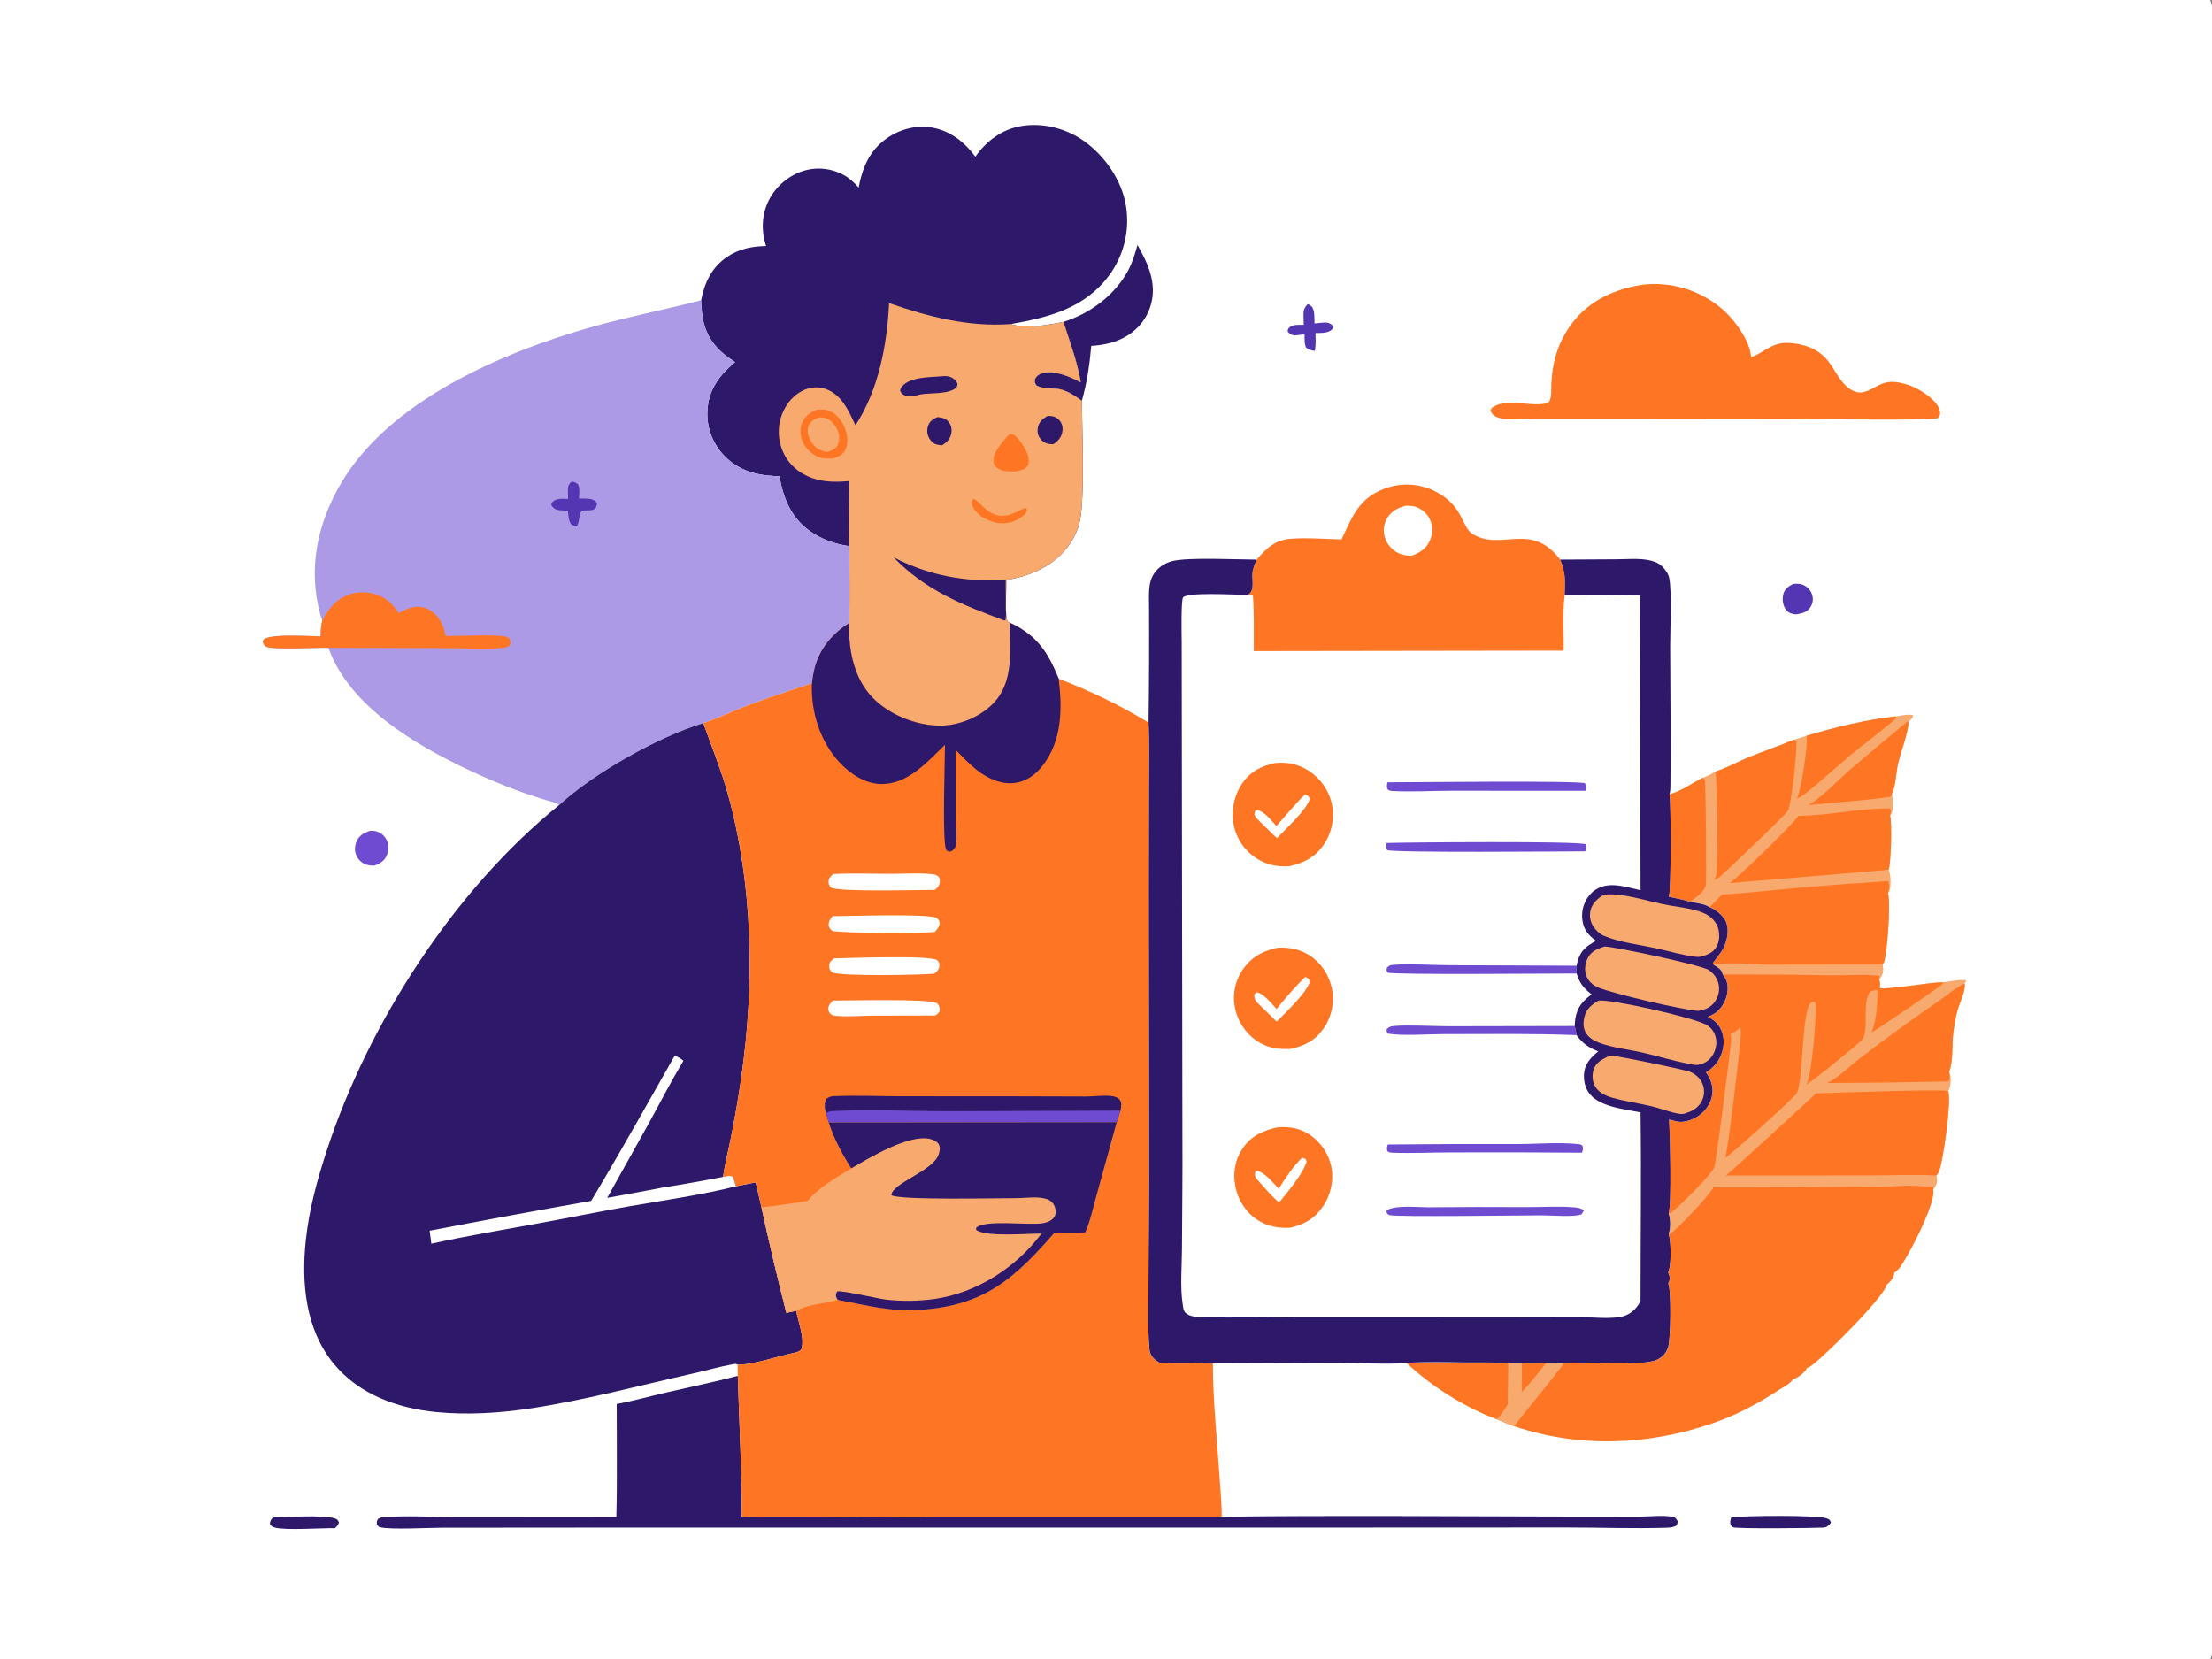 <?xml version="1.0" encoding="utf-8" ?>
<svg xmlns="http://www.w3.org/2000/svg" xmlns:xlink="http://www.w3.org/1999/xlink" width="1365" height="1024">
	<rect width="100%" height="100%" fill="#808080" stroke="none"/>
	<path fill="white" d="M0 0L1363.83 0C1366 3.791 1365 11.801 1365 16.225L1365.01 810.316L1365 969.913C1365 977.573 1366.16 1017.87 1364.59 1022.54C1364.42 1023.05 1364.09 1023.55 1363.83 1024L0 1024L0 0Z"/>
	<path fill="#2E186A" d="M168.621 936.181C176.993 936.193 199.608 934.783 206.435 936.93C208.097 937.453 208.463 937.933 209.146 939.473C208.695 941.164 207.923 941.848 206.652 943.009C198.104 942.855 176.479 944.489 169.631 942.636C167.997 942.194 167.395 941.782 166.51 940.372C166.854 938.187 167.157 937.874 168.621 936.181Z"/>
	<path fill="#5435B2" d="M1106.47 360.33C1109.14 360.118 1111.3 360.071 1113.7 361.417Q1114.13 361.658 1114.54 361.942Q1114.95 362.227 1115.32 362.551Q1115.7 362.875 1116.04 363.237Q1116.38 363.598 1116.68 363.992Q1116.98 364.386 1117.24 364.809Q1117.5 365.232 1117.72 365.68Q1117.93 366.127 1118.1 366.594Q1118.27 367.061 1118.39 367.543Q1118.5 367.99 1118.57 368.445Q1118.64 368.901 1118.66 369.361Q1118.68 369.822 1118.65 370.282Q1118.62 370.741 1118.55 371.196Q1118.47 371.651 1118.35 372.095Q1118.23 372.54 1118.06 372.969Q1117.9 373.399 1117.69 373.81Q1117.48 374.22 1117.23 374.607C1115.45 377.325 1112.96 378.287 1109.88 378.823C1108.9 379.19 1107.57 379.112 1106.55 378.887C1104.26 378.384 1102.8 377.436 1101.58 375.431C1100.05 372.914 1099.72 369.352 1100.49 366.531C1101.39 363.204 1103.67 361.89 1106.47 360.33Z"/>
	<path fill="#5435B2" d="M807.01 187.637C807.796 187.969 808.472 188.308 809.132 188.867C811.512 190.884 811.075 196.825 811.178 199.628C813.218 199.39 815.268 199.148 817.319 199.029C819.609 198.896 820.896 199.543 822.561 201.022L822.644 202.511C822.424 202.756 822.211 203.008 821.983 203.246C819.522 205.819 815.072 205.375 811.773 205.536C811.84 209.148 812.168 212.995 811.282 216.521C808.766 216.117 807.961 216.083 806 214.521C804.779 212.027 805.06 209.095 805.023 206.366C803.958 206.477 802.89 206.565 801.825 206.682C800.763 206.798 799.627 207.022 798.556 206.917C796.83 206.749 795.722 205.897 794.648 204.628C794.688 203.34 794.642 203.096 795.623 202.137C797.752 200.057 801.74 200.5 804.515 200.447Q804.423 198.143 804.379 195.838C804.314 192.086 804.311 190.428 807.01 187.637Z"/>
	<path fill="#6E4BD0" d="M228.409 512.648C230.207 512.594 231.881 512.751 233.555 513.478Q234.017 513.684 234.456 513.934Q234.895 514.184 235.307 514.476Q235.72 514.769 236.101 515.1Q236.483 515.432 236.83 515.799Q237.177 516.167 237.486 516.567Q237.795 516.967 238.063 517.395Q238.332 517.824 238.556 518.276Q238.781 518.729 238.96 519.202C240.058 522.128 239.764 525.602 238.407 528.395C236.798 531.706 234.172 532.952 230.942 534.19C228.993 534.129 227.116 534.021 225.293 533.261C222.792 532.218 220.753 530.079 219.751 527.57C218.64 524.788 218.886 521.78 220.111 519.079C221.838 515.269 224.728 513.968 228.409 512.648Z"/>
	<path fill="#2E186A" d="M1068.33 936.328C1075.99 935.294 1122.57 934.756 1127.59 937.085C1129.12 937.798 1129.29 938.006 1129.84 939.564C1129 940.947 1128.21 941.509 1126.88 942.335C1126.27 942.474 1125.7 942.611 1125.07 942.643C1119 942.959 1072.06 943.497 1069.46 942.45C1068.86 942.205 1068.47 941.598 1067.97 941.172C1067.51 939.216 1067.71 938.223 1068.33 936.328Z"/>
	<path fill="#FE7624" d="M867.94 841.034C880.275 840.215 892.855 840.645 905.214 840.776C913.708 840.865 922.426 840.571 930.878 841.169C930.749 849.744 930.963 858.474 930.413 867.024C928.352 870.086 926.385 873.237 923.781 875.875C904.114 868.648 883.203 855.463 867.94 841.034Z"/>
	<path fill="#2E186A" d="M701.929 151.172C708.345 162.546 713.989 174.599 710.24 187.902C707.761 196.697 701.918 203.815 693.911 208.152C687.428 211.664 680.685 212.947 673.403 213.439C672.402 225.076 670.747 236.072 667.607 247.338C663.576 244.415 659.669 241.719 654.807 240.384C650.038 239.074 643.318 240.456 639.367 237.651C638.426 235.927 638.46 235.759 638.64 233.913C639.734 232.019 640.917 230.994 643.055 230.358C650.59 228.119 660.379 232.497 666.891 235.911C664.83 223.275 660.114 210.79 656.217 198.618C672.556 193.593 687.932 182.197 696.106 166.999C698.845 161.906 700.376 156.709 701.929 151.172Z"/>
	<path fill="#2E186A" d="M380.559 866.419C390.802 864.488 400.916 861.66 411.073 859.317C425.814 855.917 440.642 852.861 455.279 849.028C456.189 877.953 457.699 907.116 457.764 936.037C489.979 936.708 522.345 935.925 554.576 935.933L753.923 935.95C822.877 935.072 891.969 935.709 960.932 935.822L1011.65 935.875C1017.82 935.877 1026.46 934.836 1032.42 936.054C1033.98 936.373 1034.43 937.368 1035.22 938.619C1035.18 940.209 1035.17 940.3 1034.22 941.566C1032.29 942.53 1030.37 942.67 1028.25 942.735C1007.73 943.362 986.983 942.567 966.438 942.581L827.125 942.642L373.483 942.654L272.681 942.735C263.955 942.75 241.261 944.022 234.754 942.46C233.362 942.125 233.272 941.733 232.531 940.599C232.498 938.957 232.459 938.683 233.289 937.288C234.186 936.793 234.922 936.43 235.957 936.327C248.65 935.066 268.811 936.149 282.33 936.154L380.335 936.069C380.934 912.894 380.544 889.605 380.559 866.419Z"/>
	<path fill="#FE7624" d="M1014.79 175.552Q1015.73 175.453 1016.68 175.399Q1018.29 175.289 1019.91 175.26Q1021.52 175.232 1023.14 175.285Q1024.75 175.338 1026.36 175.472Q1027.97 175.607 1029.57 175.822Q1031.18 176.038 1032.76 176.334Q1034.35 176.63 1035.92 177.006Q1037.5 177.382 1039.05 177.837Q1040.6 178.292 1042.12 178.825Q1043.65 179.357 1045.14 179.966Q1046.64 180.575 1048.11 181.259Q1049.57 181.943 1051 182.699Q1052.43 183.456 1053.81 184.284Q1055.2 185.112 1056.54 186.009Q1057.89 186.906 1059.19 187.87Q1060.48 188.833 1061.73 189.861Q1062.98 190.889 1064.17 191.979C1070.93 198.101 1080.15 210.91 1080.55 220.407C1086.51 218.472 1091.16 213.746 1097.41 212.204C1101.59 211.173 1106.14 211.598 1110.31 212.443C1132.3 216.898 1130.54 233.731 1142.69 240.717C1150.71 245.332 1156.36 237.724 1163.82 236.043C1170.55 234.529 1179.54 237.613 1185.24 241.095C1189.51 243.707 1196.24 248.504 1197.09 253.804C1197.39 255.679 1197.13 256.421 1196.12 257.95C1192.11 259.626 1126.81 258.625 1117.56 258.641L990.224 258.499L948.208 258.52C942.173 258.53 935.912 259.008 929.915 258.674C927.735 258.552 925.433 258.172 923.431 257.28C921.41 256.379 920.576 255.424 919.746 253.456L920.414 251.847C928.219 245.494 943.15 250.689 952.625 249.176C954.179 248.928 955.562 248.743 956.288 247.183C957.538 244.499 957.183 239.978 957.303 237.043C957.868 223.137 961.643 210.647 970.127 199.412C980.931 185.102 997.407 177.883 1014.79 175.552Z"/>
	<path fill="#F8A96D" d="M1170.19 442.062C1173.24 441.632 1177.54 440.489 1180.47 441.364C1180.58 442.856 1180 443.105 1179.02 444.23C1178.39 444.966 1178.64 444.701 1177.85 445.36C1177.16 453.73 1173.04 463.277 1171.18 471.627C1170.03 476.76 1169.78 485.483 1167.46 489.896C1168.11 492.493 1168.52 500.05 1167.09 502.346C1166.83 502.768 1166.65 502.926 1166.3 503.324C1167.66 507.174 1166.88 533.392 1165.44 536.633C1166.84 539.782 1167 546.252 1166.02 549.612C1165.82 550.305 1165.45 550.758 1165.01 551.307C1166.88 556.217 1164.58 588.307 1162.65 593.612C1162.41 594.293 1161.99 594.713 1161.5 595.226C1162.3 597.827 1162.12 600.173 1160.78 602.574C1160.45 603.151 1160.08 603.591 1159.59 604.032L1159.85 602.201C1150.27 601.048 1139.74 601.943 1130.06 601.849Q1096.52 601.263 1062.98 601.316C1062.94 601.084 1062.92 600.85 1062.87 600.62C1062.36 598.186 1059.34 596.474 1057.38 595.337L1056.96 594.34C1059.25 591.058 1062.01 588.179 1063.74 584.529C1065.89 579.982 1067.1 573.775 1065.13 568.977C1063.52 565.074 1058.79 561.268 1054.91 559.812C1051.91 557.666 1046.58 557.226 1042.95 556.498C1038.84 555.064 1034.06 554.394 1029.79 553.408C1031.26 551.012 1031.23 495.785 1030.21 490.129C1036.85 488.603 1044.55 483.051 1050.81 479.946C1053.38 478.854 1056.02 477.861 1058.29 476.197C1065.27 474.065 1072.36 470.064 1079.16 467.263C1088.28 463.507 1097.71 460.453 1106.75 456.527C1109.46 455.781 1112.15 454.875 1114.84 454.046C1132.8 448.725 1151.54 444.045 1170.19 442.062Z"/>
	<path fill="#FE7624" d="M1114.84 454.046C1132.8 448.725 1151.54 444.045 1170.19 442.062C1169.85 443.11 1169.91 443.353 1169.05 444.106C1160.21 451.832 1150.62 458.771 1141.57 466.275C1135.17 471.587 1115.57 489.399 1110.69 491.959Q1109.83 492.415 1108.92 492.763C1111.42 487.268 1115.85 460.063 1114.84 454.046Z"/>
	<path fill="#FE7624" d="M1115.94 496.806C1124.06 492.271 1134.24 481.38 1141.62 474.959Q1159.2 459.958 1177.04 445.272L1177.85 445.36C1177.16 453.73 1173.04 463.277 1171.18 471.627C1170.03 476.76 1169.78 485.483 1167.46 489.896L1167.42 490.679C1167.09 490.992 1166.86 491.453 1166.43 491.617C1163.45 492.764 1122.52 496.182 1115.94 496.806Z"/>
	<path fill="#FE7624" d="M1030.21 490.129C1036.85 488.603 1044.55 483.051 1050.81 479.946C1051.1 480.35 1051.95 481.239 1052.07 481.668C1052.53 483.331 1053.26 543.548 1052.59 546.593C1052.44 547.276 1052.29 547.437 1051.97 547.961C1050.25 551.297 1045.99 554.306 1042.95 556.498C1038.84 555.064 1034.06 554.394 1029.79 553.408C1031.26 551.012 1031.23 495.785 1030.21 490.129Z"/>
	<path fill="#FE7624" d="M1106.75 456.527L1108.49 457.549C1109.16 462.421 1105.5 497.115 1103.16 500.441C1102.52 502.035 1066.3 536.74 1061.98 540.514C1060.71 541.632 1059.32 542.402 1057.8 543.131C1058.68 541.539 1059.16 540.057 1059.31 538.256C1059.93 531.129 1059.92 481.225 1058.57 476.993C1058.48 476.725 1058.38 476.462 1058.29 476.197C1065.27 474.065 1072.36 470.064 1079.16 467.263C1088.28 463.507 1097.71 460.453 1106.75 456.527Z"/>
	<path fill="#FE7624" d="M1109.77 503.419C1128.54 503.377 1147.83 498.555 1166.42 498.954C1167.16 500.743 1166.72 501.468 1166.3 503.324C1167.66 507.174 1166.88 533.392 1165.44 536.633C1165.03 536.971 1076.62 544.043 1067.31 544.98C1071.1 542.938 1108.48 506.621 1109.77 503.419Z"/>
	<path fill="#FE7624" d="M1164.97 543.763C1165.05 543.868 1165.15 543.964 1165.21 544.08C1166.32 546.006 1165.46 549.298 1165.01 551.307C1166.88 556.217 1164.58 588.307 1162.65 593.612C1162.41 594.293 1161.99 594.713 1161.5 595.226C1162.3 597.827 1162.12 600.173 1160.78 602.574C1160.45 603.151 1160.08 603.591 1159.59 604.032L1159.85 602.201C1150.27 601.048 1139.74 601.943 1130.06 601.849Q1096.52 601.263 1062.98 601.316C1062.94 601.084 1062.92 600.85 1062.87 600.62C1062.36 598.186 1059.34 596.474 1057.38 595.337L1056.96 594.34C1059.25 591.058 1062.01 588.179 1063.74 584.529C1065.89 579.982 1067.1 573.775 1065.13 568.977C1063.52 565.074 1058.79 561.268 1054.91 559.812C1057.59 557.422 1059.99 554.559 1062.57 552.03C1078.94 551.075 1095.19 549.137 1111.52 547.677Q1138.22 545.425 1164.97 543.763Z"/>
	<path fill="#F8A96D" d="M1057.38 595.337C1068.57 593.469 1081.61 595.223 1093.06 595.315L1161.5 595.226C1162.3 597.827 1162.12 600.173 1160.78 602.574C1160.45 603.151 1160.08 603.591 1159.59 604.032L1159.85 602.201C1150.27 601.048 1139.74 601.943 1130.06 601.849Q1096.52 601.263 1062.98 601.316C1062.94 601.084 1062.92 600.85 1062.87 600.62C1062.36 598.186 1059.34 596.474 1057.38 595.337Z"/>
	<path fill="#F8A96D" d="M1062.98 601.316Q1096.52 601.263 1130.06 601.849C1139.74 601.943 1150.27 601.048 1159.85 602.201L1159.59 604.032C1159.67 604.341 1159.76 604.65 1159.83 604.961C1160.2 606.53 1160.08 608.128 1160.01 609.725C1164.61 610.906 1190.86 606.191 1198.88 606.112C1203.36 605.792 1208.54 604.328 1212.91 604.807L1213.29 605.43L1212.31 606.903C1213.25 610.538 1209.36 618.752 1208.25 622.449C1206.67 627.738 1205.72 633.673 1205.17 639.151C1204.53 645.464 1205.27 655.703 1202.75 661.282C1204.09 664.333 1204.06 668.498 1203 671.654C1202.8 672.265 1202.5 672.758 1202.16 673.303C1204.4 678.535 1199.12 717.062 1196.31 723.435C1195.97 724.208 1195.45 724.783 1194.89 725.403C1195.65 727.777 1195.51 729.72 1194.39 731.982C1194 732.773 1193.6 733.363 1192.92 733.935L1193.2 732.285C1180.55 730.939 1163.86 732.163 1150.82 732.201L1057.22 732.554C1055.48 736.577 1033.79 759.964 1030.11 761.316C1029.98 761.364 1029.84 761.397 1029.71 761.437C1031.02 757.992 1030.87 752.26 1029.69 748.806C1031.63 743.167 1030.53 699.354 1029.94 690.85C1030.65 691.017 1031.38 691.169 1032.09 691.355C1033.27 691.663 1034.44 692.039 1035.65 692.196C1039.94 692.749 1045.14 690.718 1048.55 688.249C1052.82 685.161 1055.94 680.507 1056.64 675.22C1057.28 670.358 1055.63 665.618 1052.73 661.788C1056.34 659.424 1059.32 656.659 1061.27 652.754C1063.7 647.872 1064.46 641.972 1062.59 636.771C1060.94 632.202 1058.02 629.558 1053.82 627.461C1055.74 626.72 1057.83 625.698 1059.44 624.377C1063.2 621.276 1065.82 615.871 1066.09 611.037C1066.29 607.395 1065.54 604.011 1062.98 601.316Z"/>
	<path fill="#FE7624" d="M1127.46 668.32C1133.96 665.352 1140.74 658.507 1146.46 654.077C1163.06 641.206 1179.86 629.001 1197.18 617.116C1201.92 613.862 1207.13 609.294 1212.31 606.903C1213.25 610.538 1209.36 618.752 1208.25 622.449C1206.67 627.738 1205.72 633.673 1205.17 639.151C1204.53 645.464 1205.27 655.703 1202.75 661.282C1203.24 663.243 1203.4 665.468 1202.5 667.324Q1164.98 668.173 1127.46 668.32Z"/>
	<path fill="#FE7624" d="M1120.63 674.704C1130.65 674.452 1197.92 671.904 1202.16 673.303C1204.4 678.535 1199.12 717.062 1196.31 723.435C1195.97 724.208 1195.45 724.783 1194.89 725.403C1180.8 724.645 1166.32 725.332 1152.19 725.355L1065.01 725.381C1066.58 724.52 1120.42 675.074 1120.63 674.704Z"/>
	<path fill="#FE7624" d="M1062.98 601.316Q1096.52 601.263 1130.06 601.849C1139.74 601.943 1150.27 601.048 1159.85 602.201L1159.59 604.032C1159.67 604.341 1159.76 604.65 1159.83 604.961C1160.2 606.53 1160.08 608.128 1160.01 609.725C1164.61 610.906 1190.86 606.191 1198.88 606.112C1198.72 606.583 1198.65 607.106 1198.38 607.527C1197.83 608.383 1158.92 634.95 1156.63 636.055Q1155.77 636.471 1154.88 636.812C1157.96 630.922 1158.79 617.604 1158.49 610.893C1157.01 611.156 1154.77 611.159 1153.83 612.406C1148.9 618.958 1153.49 634.271 1149.36 641.335C1148.57 642.793 1117.69 667.978 1114.95 669.06C1118.16 661.86 1121.03 627.56 1120.39 618.652L1119.31 618.733L1120.09 618.019C1118.74 618.091 1118.26 617.964 1117.26 618.995C1111.64 624.747 1112.84 668.779 1108.57 674.863C1107.24 677.281 1067.56 713.121 1064.54 714.481C1066.29 710.618 1073.76 647.347 1074.24 638.461C1074.32 636.895 1074.15 635.506 1073.66 634.021C1072.31 635.845 1069.89 637.226 1067.86 638.211C1068.3 639.82 1068.38 641.196 1068.22 642.847C1067.69 648.447 1058.96 718.663 1057.67 720.711C1057.54 720.921 1057.4 721.121 1057.26 721.326C1056.16 724.514 1034.24 746.791 1030.86 748.391C1030.38 748.619 1030.24 748.638 1029.69 748.806C1031.63 743.167 1030.53 699.354 1029.94 690.85C1030.65 691.017 1031.38 691.169 1032.09 691.355C1033.27 691.663 1034.44 692.039 1035.65 692.196C1039.94 692.749 1045.14 690.718 1048.55 688.249C1052.82 685.161 1055.94 680.507 1056.64 675.22C1057.28 670.358 1055.63 665.618 1052.73 661.788C1056.34 659.424 1059.32 656.659 1061.27 652.754C1063.7 647.872 1064.46 641.972 1062.59 636.771C1060.94 632.202 1058.02 629.558 1053.82 627.461C1055.74 626.72 1057.83 625.698 1059.44 624.377C1063.2 621.276 1065.82 615.871 1066.09 611.037C1066.29 607.395 1065.54 604.011 1062.98 601.316Z"/>
	<path fill="#FE7624" d="M1057.22 732.554L1150.82 732.201C1163.86 732.163 1180.55 730.939 1193.2 732.285L1192.92 733.935C1194.77 741.025 1181.83 766.4 1177.83 773.217C1175.73 776.806 1172.61 783.382 1168.99 785.283C1168.82 787.848 1167.13 790.338 1165.22 791.997C1164.84 792.33 1164.81 792.333 1164.36 792.638C1163 800.169 1124.59 838.327 1117.03 843.294C1116.36 843.732 1115.76 843.912 1115 844.148C1114.19 846.785 1110.04 849.578 1107.62 850.774C1106.92 851.123 1106.87 851.121 1106.23 851.332C1105.1 853.641 1100.46 855.979 1098.27 857.405C1084.85 866.134 1072.13 872.991 1057 878.231C1017.16 892.031 974.415 893.576 934.365 880.108Q929.017 878.133 923.781 875.875C926.385 873.237 928.352 870.086 930.413 867.024C930.963 858.474 930.749 849.744 930.878 841.169C933.622 841.186 936.402 841.29 939.143 841.206C944.182 840.838 949.246 840.881 954.296 840.842L963.197 840.877C975.214 840.411 1013.81 843.279 1022.39 839.128C1025.96 837.399 1028.05 835.182 1029.34 831.435C1030.96 826.77 1031.41 796.143 1029.42 791.935C1029.67 791.436 1029.77 791.278 1029.95 790.801C1030.77 788.687 1030.22 787.231 1029.39 785.222C1031.5 780.907 1031.18 766.113 1029.71 761.437C1029.84 761.397 1029.98 761.364 1030.11 761.316C1033.79 759.964 1055.48 736.577 1057.22 732.554Z"/>
	<path fill="#F8A96D" d="M939.143 841.206C944.182 840.838 949.246 840.881 954.296 840.842L963.197 840.877L964.569 841.372L964.286 842.641C961.807 845.372 959.623 848.288 957.415 851.239C949.847 860.93 941.759 870.307 934.365 880.108Q929.017 878.133 923.781 875.875C926.385 873.237 928.352 870.086 930.413 867.024C930.963 858.474 930.749 849.744 930.878 841.169C933.622 841.186 936.402 841.29 939.143 841.206Z"/>
	<path fill="#FE7624" d="M939.143 841.206C944.182 840.838 949.246 840.881 954.296 840.842C949.373 847.002 944.484 853.372 939.048 859.086L939.143 841.206Z"/>
	<path fill="#2E186A" d="M601.898 96.689C608.713 86.942 618.289 79.8 630.187 77.786C643.524 75.528 657.98 79.23 668.943 87.045C681.916 96.293 692.42 111.465 694.873 127.361Q695.091 128.749 695.24 130.146Q695.389 131.543 695.468 132.946Q695.548 134.348 695.558 135.753Q695.568 137.158 695.509 138.562Q695.449 139.965 695.321 141.364Q695.192 142.763 694.994 144.154Q694.797 145.545 694.53 146.925Q694.264 148.304 693.93 149.669Q693.595 151.033 693.194 152.38Q692.793 153.726 692.326 155.051Q691.858 156.376 691.326 157.676Q690.794 158.976 690.198 160.248Q689.602 161.521 688.943 162.762Q688.285 164.003 687.566 165.21Q686.848 166.417 686.07 167.587Q685.292 168.757 684.458 169.887C669.537 190.18 647.164 195.882 623.755 199.98C632.938 203.066 646.837 200.574 656.217 198.618C660.114 210.79 664.83 223.275 666.891 235.911C660.379 232.497 650.59 228.119 643.055 230.358C640.917 230.994 639.734 232.019 638.64 233.913C638.46 235.759 638.426 235.927 639.367 237.651C643.318 240.456 650.038 239.074 654.807 240.384C659.669 241.719 663.576 244.415 667.607 247.338C667.69 263.75 669.673 309.336 666.031 323.047C664.097 330.33 660.029 336.897 654.719 342.205C645.835 351.085 633.241 355.998 620.97 357.868C620.899 361.548 621.008 365.34 620.684 369.001C620.697 372.051 620.49 375.318 620.835 378.341C621.038 380.434 620.872 382.176 622.179 383.885L623.048 384.183C623.329 401.104 625.809 420.823 612.974 434.064C604.895 442.397 592.159 447.7 580.58 447.809C565.845 447.948 549.184 441.324 538.771 430.861C527.145 419.177 523.668 401.764 523.916 385.814Q523.926 385.158 523.953 384.502C524.444 368.696 524.102 352.826 524.024 337.012C515.616 335.872 506.961 332.788 500.002 327.887C488.266 319.623 483.363 307.594 480.999 293.92Q479.056 293.824 477.114 293.709C464.775 292.972 453.947 289.367 445.598 279.766Q444.989 279.068 444.415 278.34Q443.841 277.613 443.305 276.857Q442.768 276.102 442.27 275.32Q441.772 274.539 441.314 273.734Q440.856 272.928 440.439 272.101Q440.021 271.273 439.646 270.426Q439.271 269.579 438.938 268.714Q438.606 267.849 438.317 266.969Q438.028 266.088 437.784 265.194Q437.54 264.3 437.34 263.395Q437.141 262.49 436.988 261.577Q436.834 260.663 436.726 259.742Q436.619 258.822 436.557 257.897Q436.496 256.973 436.481 256.046Q436.466 255.12 436.497 254.194Q436.528 253.267 436.606 252.344C437.611 239.759 444.275 231.307 453.616 223.43C450.321 221.291 447.149 219.074 444.315 216.336C435.115 207.45 432.965 197.645 432.652 185.265C434.829 174.208 439.231 164.878 448.855 158.42C456.187 153.5 464.033 152.005 472.705 151.829C469.643 142.026 469.917 132.187 474.755 122.954C479.063 114.733 487.022 108.095 495.914 105.4Q496.684 105.167 497.465 104.973Q498.245 104.779 499.035 104.624Q499.824 104.469 500.621 104.354Q501.417 104.239 502.218 104.165Q503.019 104.09 503.822 104.055Q504.626 104.02 505.431 104.026Q506.235 104.032 507.038 104.078Q507.841 104.124 508.641 104.21Q509.441 104.296 510.236 104.422Q511.03 104.548 511.817 104.714Q512.604 104.88 513.382 105.085Q514.16 105.29 514.927 105.534Q515.694 105.778 516.447 106.06Q517.201 106.342 517.939 106.661Q518.677 106.98 519.399 107.336Q520.12 107.692 520.823 108.084C524.345 110.037 527.225 112.722 529.839 115.761C532.109 103.522 536.698 92.706 547.192 85.377C555.436 79.62 565.728 76.929 575.686 78.824C586.681 80.917 595.393 87.859 601.898 96.689Z"/>
	<path fill="#F8A96D" d="M548.642 187.052C573.111 195.524 597.67 201.862 623.755 199.98C632.938 203.066 646.837 200.574 656.217 198.618C660.114 210.79 664.83 223.275 666.891 235.911C660.379 232.497 650.59 228.119 643.055 230.358C640.917 230.994 639.734 232.019 638.64 233.913C638.46 235.759 638.426 235.927 639.367 237.651C643.318 240.456 650.038 239.074 654.807 240.384C659.669 241.719 663.576 244.415 667.607 247.338C667.69 263.75 669.673 309.336 666.031 323.047C664.097 330.33 660.029 336.897 654.719 342.205C645.835 351.085 633.241 355.998 620.97 357.868C620.899 361.548 621.008 365.34 620.684 369.001C620.697 372.051 620.49 375.318 620.835 378.341C621.038 380.434 620.872 382.176 622.179 383.885L623.048 384.183C623.329 401.104 625.809 420.823 612.974 434.064C604.895 442.397 592.159 447.7 580.58 447.809C565.845 447.948 549.184 441.324 538.771 430.861C527.145 419.177 523.668 401.764 523.916 385.814Q523.926 385.158 523.953 384.502C524.444 368.696 524.102 352.826 524.024 337.012C523.646 323.668 524.034 310.217 524.077 296.863C517.383 297.429 510.805 297.619 504.237 295.939C496.084 293.853 488.859 289.018 484.612 281.652Q484.236 280.994 483.892 280.318Q483.549 279.642 483.239 278.949Q482.93 278.257 482.655 277.551Q482.381 276.844 482.141 276.124Q481.902 275.405 481.699 274.674Q481.495 273.944 481.328 273.204Q481.162 272.464 481.032 271.717Q480.902 270.97 480.809 270.218Q480.716 269.465 480.661 268.709Q480.605 267.953 480.588 267.195Q480.57 266.437 480.59 265.679Q480.609 264.921 480.667 264.164Q480.724 263.408 480.819 262.656Q480.914 261.904 481.046 261.157Q481.178 260.41 481.347 259.671Q481.516 258.932 481.721 258.202C483.744 251.157 488.235 244.783 494.796 241.315C499.322 238.923 504.519 238.287 509.413 239.984C519.466 243.469 523.71 253.565 527.884 262.46C542.225 240.511 547.389 212.772 548.642 187.052Z"/>
	<path fill="#FE7624" d="M600.396 307.673C603.028 308.643 604.68 310.795 606.677 312.682C613.756 319.37 619.542 319.733 628.079 315.597C629.785 314.77 631.507 313.568 633.44 313.518C633.907 315.219 633.507 315.481 632.774 317.031C631.301 318.431 629.702 319.588 627.933 320.584C623.484 323.09 618.056 323.528 613.177 322.147C607.886 320.651 602.878 317.738 600.323 312.675C599.262 310.57 599.736 309.769 600.396 307.673Z"/>
	<path fill="#2E186A" d="M578.513 257.372Q579.003 257.426 579.491 257.494C582.196 257.879 584.214 258.571 585.806 260.919C587.237 263.029 587.535 265.601 586.899 268.04C586.048 271.302 584.096 273.048 581.333 274.775C580.174 274.726 578.979 274.591 577.862 274.26C575.828 273.658 574.13 271.894 573.184 270.039C571.973 267.663 571.866 264.974 572.829 262.493C573.948 259.609 575.781 258.553 578.513 257.372Z"/>
	<path fill="#2E186A" d="M646.553 256.583C649.544 256.756 651.799 257.028 653.84 259.458C655.441 261.363 655.996 263.811 655.586 266.248C654.96 269.967 652.98 272.061 649.976 274.119C649.058 274.099 648.117 274.05 647.207 273.91C644.908 273.558 642.945 272.162 641.642 270.257C640.225 268.187 639.978 265.672 640.602 263.274C641.501 259.82 643.707 258.327 646.553 256.583Z"/>
	<path fill="#2E186A" d="M580.225 232.28C582.002 232.081 584.286 231.931 586.001 232.458C587.607 232.952 589.707 234.352 590.455 235.89C591.114 237.244 590.782 237.632 590.328 238.969C585.682 243.582 574.232 242.165 567.683 243.454C564.554 244.343 561.17 245.366 558.032 243.871C556.607 243.193 556.082 242.516 555.479 241.112C555.595 240.037 555.88 239.372 556.556 238.544C561.372 232.653 573.268 232.803 580.225 232.28Z"/>
	<path fill="#FE7624" d="M622.989 267.783C623.772 267.815 624.755 267.875 625.451 268.267C628.887 270.2 633.477 277.696 634.438 281.469C634.919 283.357 635.161 285.934 634.013 287.643C632.508 289.883 629.206 290.343 626.769 290.937C622.987 290.866 617.889 291.128 614.916 288.437C613.753 287.384 613.071 286.065 613.017 284.487C612.821 278.734 619.302 271.727 622.989 267.783Z"/>
	<path fill="#FE7624" d="M503.806 252.863C506.508 252.627 509.116 252.473 511.707 253.489C515.875 255.122 519.157 259.216 520.946 263.2C522.874 267.495 523.756 272.678 521.828 277.126C520.212 280.856 517.477 281.681 513.95 282.997C511.639 282.956 509.111 283.056 506.852 282.557C502.478 281.591 498.192 277.912 496.056 274.063C494.003 270.362 493.271 265.693 494.692 261.647C496.338 256.958 499.531 254.805 503.806 252.863Z"/>
	<path fill="#F8A96D" d="M506.385 257.456C507.701 257.673 509.111 257.836 510.356 258.327C513.169 259.437 515.673 262.848 516.836 265.527C518.041 268.303 518.295 271.632 516.981 274.42C515.577 277.404 513.144 278.072 510.25 278.982C508.703 278.598 507.152 278.173 505.71 277.479C502.612 275.987 500.138 272.523 499.028 269.34C498.195 266.953 498.134 264.325 499.353 262.057C500.869 259.238 503.441 258.199 506.385 257.456Z"/>
	<path fill="#2E186A" d="M551.406 343.921Q553.388 344.952 555.406 345.911Q557.424 346.871 559.475 347.758Q561.526 348.645 563.607 349.458Q565.688 350.271 567.797 351.01Q569.905 351.748 572.039 352.411Q574.173 353.074 576.329 353.661Q578.485 354.247 580.66 354.756Q582.836 355.265 585.028 355.697Q587.22 356.128 589.426 356.481Q591.633 356.834 593.85 357.108Q596.068 357.382 598.293 357.576Q600.519 357.771 602.75 357.886Q604.982 358.001 607.216 358.037Q609.45 358.073 611.683 358.029Q613.917 357.984 616.148 357.861Q618.379 357.737 620.604 357.534C620.574 361.354 620.651 365.181 620.684 369.001C620.697 372.051 620.49 375.318 620.835 378.341C620.812 379.821 620.67 381.232 620.473 382.699L619.715 382.873C593.763 373.189 571.323 364.458 551.406 343.921Z"/>
	<path fill="#AC9AE6" d="M198.884 382.816Q198.143 380.975 197.617 379.062C189.992 350.976 195.751 323.37 210.237 298.566C240.281 247.122 310.067 217.43 364.723 201.904C387.168 195.529 410.097 191.162 432.652 185.265C432.965 197.645 435.115 207.45 444.315 216.336C447.149 219.074 450.321 221.291 453.616 223.43C444.275 231.307 437.611 239.759 436.606 252.344Q436.528 253.267 436.497 254.194Q436.466 255.12 436.481 256.046Q436.496 256.973 436.557 257.897Q436.619 258.822 436.726 259.742Q436.834 260.663 436.988 261.577Q437.141 262.49 437.34 263.395Q437.54 264.3 437.784 265.194Q438.028 266.088 438.317 266.969Q438.606 267.849 438.938 268.714Q439.271 269.579 439.646 270.426Q440.021 271.273 440.439 272.101Q440.856 272.928 441.314 273.733Q441.772 274.539 442.27 275.32Q442.768 276.102 443.305 276.857Q443.841 277.613 444.415 278.34Q444.989 279.068 445.598 279.766C453.947 289.367 464.775 292.972 477.114 293.709Q479.056 293.824 480.999 293.92C483.363 307.594 488.266 319.623 500.002 327.887C506.961 332.788 515.616 335.872 524.024 337.012C524.102 352.826 524.444 368.696 523.953 384.502C513.652 390.825 505.582 400.588 502.628 412.473Q501.535 416.992 501.039 421.614C487.005 426.297 472.904 430.906 459.087 436.203C450.818 439.374 442.415 443.562 434.004 446.211C405.899 454.892 366.741 476.888 345.099 496.749C342.766 495.1 339.277 494.462 336.558 493.64C320.174 488.688 304.689 482.459 289.206 475.15C256.346 459.637 215.629 435.953 202.685 399.78C196.533 399.481 167.389 401.181 164.065 398.966C162.675 398.038 162.435 397.033 162.163 395.499L163.19 394.203C169.148 391.101 190.06 392.642 197.837 392.673C197.883 389.243 198.068 386.155 198.884 382.816Z"/>
	<path fill="#5435B2" d="M352.833 297.038C354.414 297.42 355.259 297.776 356.576 298.729C358.005 301.366 357.399 304.735 357.267 307.655C359.045 307.61 360.816 307.611 362.59 307.748C365.181 307.948 366.638 308.299 368.337 310.246C368.369 311.959 368.108 312.341 367.333 313.812C365.887 314.726 365.072 314.885 363.366 314.917L359.211 315.016C356.774 317.315 358.059 321.719 355.865 324.918C354.399 324.642 353.632 324.252 352.405 323.467C350.772 321.072 350.769 318.017 350.44 315.2C348.591 315.094 346.735 314.987 344.895 314.776C342.626 314.516 341.656 313.651 340.279 311.921C340.329 310.69 340.074 310.609 341.029 309.683C343.526 307.258 347.371 307.831 350.581 307.883C350.517 306.045 350.444 304.199 350.46 302.36C350.483 299.638 350.937 298.871 352.833 297.038Z"/>
	<path fill="#FE7624" d="M198.884 382.816C202.998 375.281 208.114 368.914 216.705 366.465Q217.328 366.292 217.959 366.15Q218.59 366.007 219.227 365.896Q219.864 365.785 220.506 365.705Q221.148 365.625 221.793 365.576Q222.438 365.528 223.084 365.511Q223.731 365.494 224.377 365.509Q225.024 365.524 225.669 365.57Q226.314 365.616 226.956 365.694Q227.598 365.772 228.235 365.881Q228.873 365.99 229.504 366.13Q230.136 366.271 230.759 366.441Q231.383 366.612 231.998 366.814Q232.613 367.015 233.217 367.246Q233.821 367.477 234.413 367.737Q235.005 367.997 235.584 368.286Q236.162 368.575 236.726 368.892C240.958 371.323 243.364 374.338 246.014 378.355C251.183 375.568 255.777 373.298 261.791 374.999C266.593 376.357 270.25 380.129 272.478 384.477C273.764 386.986 274.444 389.73 275.141 392.448C283.797 392.552 304.666 391.382 312.027 392.833C313.166 393.058 313.764 393.626 314.574 394.417C315.194 396.273 315.184 396.391 314.614 398.265C312.797 399.579 311.866 399.705 309.69 399.876C297.809 400.812 285.291 399.93 273.347 399.917L202.685 399.78C196.533 399.481 167.389 401.181 164.065 398.966C162.675 398.038 162.435 397.033 162.163 395.499L163.19 394.203C169.148 391.101 190.06 392.642 197.837 392.673C197.883 389.243 198.068 386.155 198.884 382.816Z"/>
	<path fill="#2E186A" d="M345.099 496.749C366.741 476.888 405.899 454.892 434.004 446.211C439.192 460.877 445.268 475.712 449.378 490.706C464.755 546.8 465.703 607.511 457.452 664.87Q454.693 683.988 450.865 702.92C449.325 710.617 447.251 718.479 446.227 726.246C448.171 725.869 450.136 725.194 452.026 725.994C452.886 727.497 453.242 728.774 453.661 730.45C453.902 731.416 453.779 731.026 454.264 732.013L466.339 729.62C467.529 734.766 468.762 739.907 469.895 745.066Q476.982 777.735 485.242 810.128L491.32 808.88C492.59 815.735 496.712 825.99 494.488 832.736C493.033 834.177 492.125 834.252 490.183 834.797C481.677 836.502 462.416 842.789 455.166 842.071C454.129 841.489 453.07 841.704 451.924 841.914C444.01 843.364 436.075 845.673 428.203 847.442C394.429 855.035 360.169 864.274 325.921 869.323C307.28 872.071 288.095 873.194 269.304 871.384C245.385 869.079 221.372 860.478 205.784 841.348C188.51 820.149 185.915 791.851 188.674 765.615C190.728 746.09 195.815 727.741 201.927 709.153C227.738 630.663 280.693 548.731 345.099 496.749Z"/>
	<path fill="white" d="M416.376 651.41C418.443 652.275 420.033 653.107 421.728 654.582C414.202 667.13 407.55 680.1 400.51 692.918L374.696 739.19C385.906 737.11 397.16 735.164 408.341 732.937Q427.345 729.939 446.227 726.246C448.171 725.869 450.136 725.194 452.026 725.994C452.886 727.497 453.242 728.774 453.661 730.45C453.902 731.416 453.779 731.026 454.264 732.013C434.472 737.16 408.664 740.824 388.147 744.424C370.128 747.585 352.194 751.282 334.192 754.569C311.473 758.717 288.733 762.514 266.168 767.466C265.876 764.795 265.465 762.126 265.106 759.463Q314.873 749.878 364.782 741.065C382.551 711.448 399.308 681.428 416.376 651.41Z"/>
	<path fill="#FE7624" d="M623.048 384.183C639.797 391.998 646.483 402.145 653.305 418.804C671.937 426.003 691.709 435.406 708.764 445.883C709.336 458.914 709.001 472.059 708.98 485.104L708.867 551.477L709.086 728.518L708.687 797.352C708.708 808.402 708.28 819.82 709.16 830.835C709.417 834.067 709.772 836.218 712.24 838.54C713.364 839.597 714.731 840.414 716.039 841.217C726.827 841.641 737.669 841.331 748.463 841.234C748.455 864.85 751.145 889.045 752.663 912.63C753.161 920.354 753.962 928.212 753.923 935.95L554.576 935.933C522.345 935.925 489.979 936.708 457.764 936.037C457.699 907.116 456.189 877.953 455.279 849.028L455.166 842.071C462.416 842.789 481.677 836.502 490.183 834.797C492.125 834.252 493.033 834.177 494.488 832.736C496.712 825.99 492.59 815.735 491.32 808.88L485.242 810.128Q476.982 777.735 469.895 745.066C468.762 739.907 467.529 734.766 466.339 729.62L454.264 732.013C453.779 731.026 453.902 731.416 453.661 730.45C453.242 728.774 452.886 727.497 452.026 725.994C450.136 725.194 448.171 725.869 446.227 726.246C447.251 718.479 449.325 710.617 450.865 702.92Q454.693 683.988 457.452 664.87C465.703 607.511 464.755 546.8 449.378 490.706C445.268 475.712 439.192 460.877 434.004 446.211C442.415 443.562 450.818 439.374 459.087 436.203C472.904 430.906 487.005 426.297 501.039 421.614Q501.535 416.992 502.628 412.473C505.582 400.588 513.652 390.825 523.953 384.502Q523.926 385.158 523.916 385.814C523.668 401.764 527.145 419.177 538.771 430.861C549.184 441.324 565.845 447.948 580.58 447.809C592.159 447.7 604.895 442.397 612.974 434.064C625.809 420.823 623.329 401.104 623.048 384.183Z"/>
	<path fill="white" d="M514.066 617.429C524.219 617.501 572.53 616.051 578.323 619.115C579.34 620.526 580.047 621.487 579.851 623.362C579.663 625.166 578.436 625.745 577.115 626.666L538.334 626.744C530.877 626.824 522.948 627.585 515.55 626.825C514.364 626.703 513.403 626.511 512.509 625.644C511.465 624.632 511.087 623.716 511.161 622.262C511.267 620.183 512.668 618.795 514.066 617.429Z"/>
	<path fill="white" d="M513.694 565.367C525.37 565.305 569.912 563.718 577.863 566.279C578.81 567.232 579.609 567.719 579.782 569.142C580.064 571.466 578.272 573.441 576.894 575.081C569.095 575.988 519.9 575.929 513.57 574.451C512.524 573.37 511.717 572.818 511.426 571.254C511.003 568.992 512.425 567.075 513.694 565.367Z"/>
	<path fill="white" d="M514.171 539.376C525.929 538.749 537.98 539.239 549.768 539.233C558.045 539.229 566.906 538.556 575.104 539.435C576.842 539.621 577.912 539.877 579.246 541.013C580.084 542.538 580.159 543.651 579.709 545.352C579.213 547.232 578.259 548.14 576.668 549.158C566.531 549.13 517.554 550.527 512.724 547.697C511.738 546.36 511.177 545.703 511.296 543.915C511.436 541.813 512.668 540.674 514.171 539.376Z"/>
	<path fill="white" d="M514.62 591.426C524.902 591.144 572.343 589.395 578.343 592.428C579.429 593.863 579.873 594.507 579.626 596.362C579.36 598.359 578.065 599.572 576.617 600.817C568.596 601.645 518.281 602.683 513.205 599.907C512.077 598.386 511.576 597.669 511.7 595.654C511.822 593.675 513.18 592.572 514.62 591.426Z"/>
	<path fill="#2E186A" d="M509.748 686.796C508.824 683.65 508.439 681.012 510.058 678.034C511.895 676.664 512.788 676.511 515.134 676.418C528.36 675.894 541.816 676.454 555.066 676.498L628.811 676.547L670.1 676.664C675.194 676.651 680.929 675.717 685.949 676.377C687.833 676.624 690.021 677.191 691.131 678.881C692.425 680.849 691.817 683.184 691.438 685.339Q690.211 688.883 689.12 692.471L511.359 692.653L509.748 686.796Z"/>
	<path fill="#6E4BD0" d="M509.748 686.796C511.409 685.876 512.794 685.676 514.672 685.588C537.416 684.523 560.592 685.633 583.395 685.719L691.438 685.339Q690.211 688.883 689.12 692.471L511.359 692.653L509.748 686.796Z"/>
	<path fill="#2E186A" d="M623.048 384.183C639.797 391.998 646.483 402.145 653.305 418.804C655.598 437.383 655.427 457.127 643.293 472.604C638.985 478.099 633.213 482.289 626.149 483.156C617.541 484.211 609.229 480.255 602.639 475.04C598.023 471.387 593.907 466.997 589.753 462.835L589.773 506.072C589.778 510.83 590.66 517.122 589.807 521.689C589.6 522.793 589.036 523.603 588.267 524.394C587.481 525.202 586.949 525.283 585.874 525.621C584.716 525.162 584.198 525.171 583.725 523.911C581.465 517.894 583.065 470.287 583.134 459.629C572.076 470.256 560.101 484.266 543.32 483.789C533.557 483.511 524.522 477.431 518.064 470.49C506.095 457.626 500.437 439.527 501.011 422.196C501.018 422.002 501.03 421.808 501.039 421.614Q501.535 416.992 502.628 412.473C505.582 400.588 513.652 390.825 523.953 384.502Q523.926 385.158 523.916 385.814C523.668 401.764 527.145 419.177 538.771 430.861C549.184 441.324 565.845 447.948 580.58 447.809C592.159 447.7 604.895 442.397 612.974 434.064C625.809 420.823 623.329 401.104 623.048 384.183Z"/>
	<path fill="#F8A96D" d="M511.359 692.653L689.12 692.471L676.602 737.916C674.526 745.273 672.828 753.537 669.702 760.498C663.327 760.831 656.987 760.615 650.621 760.807C626.342 788.667 607.63 805.624 568.41 808.257C548.792 809.574 535.72 805.625 516.998 802.157C509.098 804.578 498.396 804.79 491.32 808.88L485.242 810.128Q476.982 777.735 469.895 745.066Q484.184 743.441 498.366 741.061C505.516 732.424 515.896 726.831 525.314 720.985C519.471 711.835 514.801 703.006 511.359 692.653Z"/>
	<path fill="#2E186A" d="M511.359 692.653L689.12 692.471L676.602 737.916C674.526 745.273 672.828 753.537 669.702 760.498C663.327 760.831 656.987 760.615 650.621 760.807C626.342 788.667 607.63 805.624 568.41 808.257C548.792 809.574 535.72 805.625 516.998 802.157C516.678 801.662 516.265 801.101 516.081 800.528C515.584 798.981 515.814 798.32 516.606 796.985C518.856 795.995 541.817 801.39 546.513 801.957Q554.076 802.815 561.686 802.719Q569.297 802.623 576.835 801.574C602.914 797.737 626.984 782.222 642.704 761.208C634.292 761.181 608.134 763.455 602.42 758.943L602.337 757.752C607.218 752.342 634.847 756.336 643.548 754.826C646.167 754.372 649.167 753.249 650.64 750.887C651.65 749.267 651.644 747.401 651.178 745.598C650.464 742.83 648.711 740.873 646 739.948C640.441 738.053 632.724 739.376 626.847 739.359C617.204 739.331 555.199 740.746 550.02 737.549C550.509 730.088 575.457 722.736 579.118 712.641C579.866 710.578 580.406 708.243 579.308 706.205C578.329 704.389 575.964 703.354 574.065 702.869C561.244 699.595 536.451 714.436 525.314 720.985C519.471 711.835 514.801 703.006 511.359 692.653Z"/>
	<path fill="white" d="M827.871 332.871C834.615 318.576 838.486 307.375 854.674 301.42Q855.578 301.087 856.498 300.799Q857.417 300.511 858.35 300.269Q859.282 300.026 860.226 299.831Q861.169 299.635 862.121 299.486Q863.073 299.337 864.031 299.236Q864.989 299.134 865.951 299.08Q866.913 299.026 867.877 299.02Q868.84 299.014 869.803 299.055Q870.766 299.097 871.725 299.186Q872.684 299.275 873.638 299.411Q874.592 299.548 875.538 299.731Q876.484 299.914 877.419 300.144Q878.355 300.375 879.278 300.651Q880.201 300.927 881.11 301.248Q882.018 301.569 882.909 301.935Q883.801 302.301 884.673 302.711C903.193 311.429 901.792 325.541 908.936 329.689C926.992 340.174 944.818 321.645 962.739 345.324L997.542 345.129C1003.8 345.097 1010.7 344.467 1016.84 345.547C1020.08 346.118 1023.19 347.151 1025.63 349.467C1027.65 351.392 1029.65 354.228 1030.12 357.042C1031.74 366.547 1030.62 388.011 1030.64 398.745C1030.68 427.15 1031.11 455.625 1030.8 484.023C1030.78 486.009 1030.8 488.226 1030.21 490.129C1031.23 495.785 1031.26 551.012 1029.79 553.408C1034.06 554.394 1038.84 555.064 1042.95 556.498C1046.58 557.226 1051.91 557.666 1054.91 559.812C1058.79 561.268 1063.52 565.074 1065.13 568.977C1067.1 573.775 1065.89 579.982 1063.74 584.529C1062.01 588.179 1059.25 591.058 1056.96 594.34L1057.38 595.337C1059.34 596.474 1062.36 598.186 1062.87 600.62C1062.92 600.85 1062.94 601.084 1062.98 601.316C1065.54 604.011 1066.29 607.395 1066.09 611.037C1065.82 615.871 1063.2 621.276 1059.44 624.377C1057.83 625.698 1055.74 626.72 1053.82 627.461C1058.02 629.558 1060.94 632.202 1062.59 636.771C1064.46 641.972 1063.7 647.872 1061.27 652.754C1059.32 656.659 1056.34 659.424 1052.73 661.788C1055.63 665.618 1057.28 670.358 1056.64 675.22C1055.94 680.507 1052.82 685.161 1048.55 688.249C1045.14 690.718 1039.94 692.749 1035.65 692.196C1034.44 692.039 1033.27 691.663 1032.09 691.355C1031.38 691.169 1030.65 691.017 1029.94 690.85C1030.53 699.354 1031.63 743.167 1029.69 748.806C1030.87 752.26 1031.02 757.992 1029.71 761.437C1031.18 766.113 1031.5 780.907 1029.39 785.222C1030.22 787.231 1030.77 788.687 1029.95 790.801C1029.77 791.278 1029.67 791.436 1029.42 791.935C1031.41 796.143 1030.96 826.77 1029.34 831.435C1028.05 835.182 1025.96 837.399 1022.39 839.128C1013.81 843.279 975.214 840.411 963.197 840.877L954.296 840.842C949.246 840.881 944.182 840.838 939.143 841.206C936.402 841.29 933.622 841.186 930.878 841.169C922.426 840.571 913.708 840.865 905.214 840.776C892.855 840.645 880.275 840.215 867.94 841.034C854.863 842.153 841.042 840.955 827.878 840.923L748.463 841.234C737.669 841.331 726.827 841.641 716.039 841.217C714.731 840.414 713.364 839.597 712.24 838.54C709.772 836.218 709.417 834.067 709.16 830.835C708.28 819.82 708.708 808.402 708.687 797.352L709.086 728.518L708.867 551.477L708.98 485.104C709.001 472.059 709.336 458.914 708.764 445.883Q709.273 409.71 709.058 373.533C709.033 365.625 708.189 357.314 714.361 351.275Q715.297 350.366 716.344 349.586Q717.39 348.807 718.53 348.171Q719.669 347.535 720.882 347.053Q722.095 346.571 723.36 346.252C733.217 343.758 764.01 345.309 775.476 345.33C781.445 338.287 786.971 333.172 796.65 332.453C806.858 331.695 817.624 332.619 827.871 332.871Z"/>
	<path fill="#6E4BD0" d="M971.737 633.15C972.234 635.026 972.606 636.846 972.86 638.771C945.438 637.688 917.932 638.147 890.491 638.142C881.025 638.141 865.346 639.336 856.504 637.831C855.608 636.602 855.647 636.596 855.734 635.07C857.277 633.633 857.964 633.387 860.099 633.171C868.388 632.329 884.661 633.296 893.754 633.296L971.737 633.15Z"/>
	<path fill="#6E4BD0" d="M972.907 595.94L972.921 600.728C958.522 600.685 859.97 601.664 856.37 600.177C855.423 598.79 855.597 598.799 855.886 597.117C857.042 596 857.747 595.534 859.402 595.405C869.603 594.615 883.67 595.551 894.325 595.612L972.907 595.94Z"/>
	<path fill="#6E4BD0" d="M881.265 745Q911.873 744.704 942.481 744.905C952.01 744.942 962.028 744.186 971.5 745.061C973.59 745.254 975.81 745.524 977.453 746.902L976.074 749.199C972.533 751.245 956.853 749.971 952.101 749.961C940.497 749.973 861.245 751.055 857.553 749.841C856.103 749.364 856.084 748.901 855.483 747.608L856.155 746.551C862.373 743.591 874.245 745.007 881.265 745Z"/>
	<path fill="#6E4BD0" d="M856.376 706.255Q896.471 705.864 936.567 705.967C948.915 705.955 962.351 704.716 974.542 706.075C975.416 706.172 975.84 706.47 976.514 706.993C977.145 708.703 976.763 709.661 976.241 711.306Q935.574 710.964 894.906 711.139C883.071 711.157 871.017 711.739 859.218 711.32C857.918 711.274 857.226 711.118 856.164 710.377C855.643 708.496 855.863 708.078 856.376 706.255Z"/>
	<path fill="#6E4BD0" d="M856.215 482.75C870.283 482.74 974.538 481.571 978.084 483.351C978.957 485.303 978.727 485.912 978.465 487.984L895.879 487.952C883.696 487.954 870.907 488.808 858.781 488.075C857.721 488.011 857.123 487.697 856.264 487.115C855.63 485.19 855.821 484.68 856.215 482.75Z"/>
	<path fill="#6E4BD0" d="M855.724 520.201C867.329 519.806 974.888 518.877 978.491 521.009C979.154 522.759 978.698 523.55 978.269 525.34C965 525.424 858.812 526.315 855.982 524.568C855.192 522.752 855.451 522.122 855.724 520.201Z"/>
	<path fill="#FE7624" d="M788.993 695.555C796.004 695.262 802.117 696.181 808.092 700.119C814.787 704.53 819.882 711.884 821.496 719.756C823.237 728.249 821.235 737.415 816.339 744.544C811.241 751.969 804.484 755.948 795.76 757.638C788.641 757.994 782.113 756.754 776.043 752.864C768.688 748.15 764.021 740.596 762.316 732.099C760.699 724.041 762.111 715.691 766.7 708.825C772.08 700.775 779.798 697.389 788.993 695.555Z"/>
	<path fill="white" d="M803.527 714.403C803.928 714.485 804.308 714.65 804.692 714.791C805.977 715.264 805.732 715.417 806.274 716.591C805.143 722.832 793.725 736.839 789.323 742.003C785.128 738.637 781.656 734.417 778.076 730.422C777.073 729.263 775.818 728.02 775.008 726.724C774.184 725.406 774.447 724.525 774.676 723.053L775.638 722.442C780.506 723.377 785.673 730.046 789.097 733.501C793.486 726.701 797.701 720.102 803.527 714.403Z"/>
	<path fill="#FE7624" d="M788.63 584.78C795.701 584.49 802.359 585.765 808.347 589.704C815.32 594.291 820.239 601.846 821.904 610Q822.06 610.778 822.177 611.563Q822.293 612.349 822.371 613.138Q822.449 613.928 822.488 614.721Q822.527 615.514 822.527 616.307Q822.527 617.101 822.487 617.894Q822.448 618.687 822.369 619.477Q822.291 620.266 822.173 621.051Q822.056 621.836 821.9 622.615Q821.744 623.393 821.549 624.162Q821.355 624.932 821.123 625.691Q820.891 626.45 820.622 627.197Q820.353 627.943 820.047 628.676Q819.741 629.408 819.399 630.125Q819.058 630.841 818.681 631.54Q818.305 632.238 817.894 632.918Q817.484 633.597 817.04 634.255C811.821 642.041 804.951 645.563 795.981 647.326C788.831 647.506 782.821 646.858 776.614 643.007Q775.928 642.573 775.265 642.106Q774.602 641.639 773.963 641.14Q773.324 640.64 772.71 640.11Q772.097 639.579 771.51 639.018Q770.924 638.458 770.366 637.869Q769.809 637.279 769.281 636.663Q768.753 636.047 768.257 635.406Q767.76 634.764 767.297 634.099Q766.833 633.433 766.402 632.745Q765.972 632.057 765.577 631.349Q765.181 630.641 764.822 629.914Q764.462 629.186 764.139 628.442Q763.816 627.698 763.53 626.939Q763.244 626.179 762.997 625.407Q762.749 624.634 762.54 623.85Q762.332 623.066 762.162 622.273Q761.998 621.524 761.873 620.768Q761.747 620.012 761.659 619.25Q761.571 618.489 761.522 617.724Q761.472 616.959 761.461 616.193Q761.45 615.426 761.477 614.66Q761.504 613.894 761.57 613.13Q761.635 612.367 761.739 611.607Q761.843 610.848 761.985 610.095Q762.126 609.341 762.305 608.596Q762.485 607.851 762.701 607.115Q762.917 606.38 763.17 605.656Q763.423 604.933 763.712 604.223Q764.001 603.513 764.325 602.818Q764.649 602.124 765.007 601.446Q765.366 600.769 765.758 600.11Q766.15 599.451 766.574 598.813C771.96 590.629 779.251 586.716 788.63 584.78Z"/>
	<path fill="white" d="M805.294 602.972C805.703 603.04 806.15 603.086 806.518 603.299C807.996 604.155 807.992 604.673 808.21 606.209C805.643 613.219 793.341 624.893 787.829 630.448L777.772 620.582C775.283 618.249 774.105 617.143 773.932 613.724L775.612 612.288C780.396 613.62 784.464 619.075 787.743 622.636C793.329 615.864 798.985 609.086 805.294 602.972Z"/>
	<path fill="#FE7624" d="M787.338 470.793C794.292 470.275 800.765 471.464 806.778 475.116Q807.47 475.537 808.141 475.991Q808.812 476.446 809.46 476.932Q810.107 477.419 810.73 477.937Q811.354 478.454 811.951 479.002Q812.548 479.55 813.117 480.126Q813.687 480.703 814.227 481.306Q814.768 481.91 815.278 482.539Q815.788 483.168 816.267 483.822Q816.746 484.475 817.193 485.152Q817.639 485.828 818.052 486.525Q818.464 487.222 818.842 487.939Q819.22 488.656 819.563 489.39Q819.905 490.125 820.212 490.875Q820.518 491.625 820.787 492.389Q821.056 493.154 821.287 493.93Q821.518 494.707 821.711 495.494Q821.893 496.285 822.036 497.084Q822.178 497.883 822.281 498.688Q822.384 499.492 822.447 500.302Q822.51 501.111 822.533 501.922Q822.555 502.733 822.538 503.544Q822.52 504.356 822.463 505.165Q822.405 505.975 822.307 506.78Q822.209 507.586 822.072 508.385Q821.934 509.185 821.757 509.977Q821.58 510.769 821.364 511.551Q821.148 512.334 820.893 513.104Q820.639 513.875 820.346 514.632Q820.054 515.389 819.724 516.13Q819.395 516.872 819.029 517.596Q818.663 518.32 818.261 519.025Q817.86 519.731 817.424 520.415C812.285 528.51 804.948 532.505 795.798 534.498C788.406 535.074 781.605 533.742 775.336 529.656Q774.677 529.234 774.039 528.779Q773.401 528.325 772.787 527.839Q772.173 527.354 771.583 526.839Q770.993 526.324 770.429 525.781Q769.866 525.237 769.33 524.667Q768.793 524.096 768.286 523.5Q767.779 522.903 767.301 522.283Q766.824 521.662 766.378 521.019Q765.932 520.375 765.518 519.71Q765.104 519.046 764.723 518.361Q764.342 517.677 763.996 516.975Q763.649 516.273 763.338 515.554Q763.026 514.836 762.751 514.103Q762.475 513.37 762.236 512.624Q761.997 511.879 761.795 511.122Q761.593 510.366 761.428 509.6C759.573 500.808 761.386 491.094 766.421 483.64C771.634 475.921 778.431 472.559 787.338 470.793Z"/>
	<path fill="white" d="M805.218 490.347C805.521 490.419 805.838 490.449 806.128 490.564C807.561 491.134 807.748 491.605 808.271 492.926C806.553 499.565 792.828 512.074 787.993 517.212C784.611 514.059 781.344 510.762 778.029 507.537C776.877 506.341 775.393 505.043 774.544 503.615C773.795 502.356 774.228 501.781 774.581 500.479L775.876 499.817C780.646 501.042 784.432 506.247 787.658 509.787C793.448 503.258 798.963 496.442 805.218 490.347Z"/>
	<path fill="#FE7624" d="M827.871 332.871C834.615 318.576 838.486 307.375 854.674 301.42Q855.578 301.087 856.498 300.799Q857.417 300.511 858.35 300.269Q859.282 300.026 860.226 299.831Q861.169 299.635 862.121 299.486Q863.073 299.337 864.031 299.236Q864.989 299.134 865.951 299.08Q866.913 299.026 867.877 299.02Q868.84 299.014 869.803 299.055Q870.766 299.097 871.725 299.186Q872.684 299.275 873.638 299.411Q874.592 299.548 875.538 299.731Q876.484 299.914 877.419 300.144Q878.355 300.375 879.278 300.651Q880.201 300.927 881.11 301.248Q882.018 301.569 882.909 301.935Q883.801 302.301 884.673 302.711C903.193 311.429 901.792 325.541 908.936 329.689C926.992 340.174 944.818 321.645 962.739 345.324C966.195 353.002 965.935 359.083 965.524 367.373C964.116 378.392 965.089 390.355 964.865 401.51L773.719 401.79C773.683 390.225 773.97 378.555 773.149 367.016L765.036 366.974Q767.658 366.999 770.279 366.938C774.696 364.098 772.201 357.464 772.931 352.955C773.366 350.272 774.421 347.816 775.476 345.33C781.445 338.287 786.971 333.172 796.65 332.453C806.858 331.695 817.624 332.619 827.871 332.871Z"/>
	<path fill="white" d="M867.394 312.106C869.517 312.11 871.732 312.066 873.756 312.792C877.499 314.136 880.72 316.941 882.392 320.562Q882.561 320.937 882.711 321.321Q882.861 321.705 882.99 322.096Q883.119 322.488 883.228 322.885Q883.336 323.282 883.424 323.685Q883.511 324.088 883.577 324.494Q883.644 324.901 883.688 325.31Q883.733 325.72 883.756 326.131Q883.78 326.543 883.781 326.955Q883.783 327.367 883.763 327.778Q883.743 328.19 883.701 328.6Q883.66 329.009 883.597 329.417Q883.534 329.824 883.449 330.227Q883.365 330.63 883.259 331.028Q883.154 331.427 883.028 331.819Q882.902 332.211 882.755 332.596Q882.609 332.981 882.442 333.358C880.142 338.638 876.267 341.054 871.12 342.94C868.328 342.873 865.661 342.599 863.103 341.389Q862.727 341.214 862.36 341.019Q861.993 340.824 861.637 340.61Q861.28 340.396 860.936 340.165Q860.591 339.933 860.259 339.683Q859.927 339.434 859.608 339.167Q859.289 338.901 858.985 338.618Q858.68 338.336 858.391 338.038Q858.102 337.74 857.828 337.427Q857.555 337.114 857.298 336.788Q857.041 336.461 856.801 336.122Q856.562 335.782 856.34 335.431Q856.118 335.08 855.915 334.717Q855.712 334.355 855.528 333.982Q855.344 333.61 855.18 333.228Q855.016 332.847 854.871 332.457Q854.727 332.068 854.603 331.671Q854.382 330.957 854.235 330.225Q854.087 329.493 854.013 328.749Q853.939 328.006 853.941 327.259Q853.942 326.512 854.018 325.769Q854.094 325.025 854.245 324.294Q854.395 323.562 854.618 322.849Q854.841 322.136 855.135 321.449Q855.428 320.762 855.789 320.108C858.351 315.543 862.532 313.36 867.394 312.106Z"/>
	<path fill="#2E186A" d="M962.739 345.324L997.542 345.129C1003.8 345.097 1010.7 344.467 1016.84 345.547C1020.08 346.118 1023.19 347.151 1025.63 349.467C1027.65 351.392 1029.65 354.228 1030.12 357.042C1031.74 366.547 1030.62 388.011 1030.64 398.745C1030.68 427.15 1031.11 455.625 1030.8 484.023C1030.78 486.009 1030.8 488.226 1030.21 490.129C1031.23 495.785 1031.26 551.012 1029.79 553.408C1034.06 554.394 1038.84 555.064 1042.95 556.498C1046.58 557.226 1051.91 557.666 1054.91 559.812C1058.79 561.268 1063.52 565.074 1065.13 568.977C1067.1 573.775 1065.89 579.982 1063.74 584.529C1062.01 588.179 1059.25 591.058 1056.96 594.34L1057.38 595.337C1059.34 596.474 1062.36 598.186 1062.87 600.62C1062.92 600.85 1062.94 601.084 1062.98 601.316C1065.54 604.011 1066.29 607.395 1066.09 611.037C1065.82 615.871 1063.2 621.276 1059.44 624.377C1057.83 625.698 1055.74 626.72 1053.82 627.461C1058.02 629.558 1060.94 632.202 1062.59 636.771C1064.46 641.972 1063.7 647.872 1061.27 652.754C1059.32 656.659 1056.34 659.424 1052.73 661.788C1055.63 665.618 1057.28 670.358 1056.64 675.22C1055.94 680.507 1052.82 685.161 1048.55 688.249C1045.14 690.718 1039.94 692.749 1035.65 692.196C1034.44 692.039 1033.27 691.663 1032.09 691.355C1031.38 691.169 1030.65 691.017 1029.94 690.85C1030.53 699.354 1031.63 743.167 1029.69 748.806C1030.87 752.26 1031.02 757.992 1029.71 761.437C1031.18 766.113 1031.5 780.907 1029.39 785.222C1030.22 787.231 1030.77 788.687 1029.95 790.801C1029.77 791.278 1029.67 791.436 1029.42 791.935C1031.41 796.143 1030.96 826.77 1029.34 831.435C1028.05 835.182 1025.96 837.399 1022.39 839.128C1013.81 843.279 975.214 840.411 963.197 840.877L954.296 840.842C949.246 840.881 944.182 840.838 939.143 841.206C936.402 841.29 933.622 841.186 930.878 841.169C922.426 840.571 913.708 840.865 905.214 840.776C892.855 840.645 880.275 840.215 867.94 841.034C854.863 842.153 841.042 840.955 827.878 840.923L748.463 841.234C737.669 841.331 726.827 841.641 716.039 841.217C714.731 840.414 713.364 839.597 712.24 838.54C709.772 836.218 709.417 834.067 709.16 830.835C708.28 819.82 708.708 808.402 708.687 797.352L709.086 728.518L708.867 551.477L708.98 485.104C709.001 472.059 709.336 458.914 708.764 445.883Q709.273 409.71 709.058 373.533C709.033 365.625 708.189 357.314 714.361 351.275Q715.297 350.366 716.344 349.586Q717.39 348.807 718.53 348.171Q719.669 347.535 720.882 347.053Q722.095 346.571 723.36 346.252C733.217 343.758 764.01 345.309 775.476 345.33C774.421 347.816 773.366 350.272 772.931 352.955C772.201 357.464 774.696 364.098 770.279 366.938Q767.658 366.999 765.036 366.974C759.689 366.92 733.201 365.459 730.114 368.584C728.692 370.023 729.203 392.984 729.213 396.293L729.652 700.193C729.816 723.726 729.496 747.275 729.384 770.808C729.332 781.66 728.188 793.896 729.799 804.607C730.089 806.534 730.249 809.13 731.873 810.4C734.682 812.596 737.968 812.583 741.345 812.707C761.465 813.443 781.793 812.729 801.939 812.72L919.178 812.771L975.69 812.854C983.326 812.87 992.567 813.954 1000.02 812.637C1004.83 811.787 1008.54 808.963 1011.17 804.925Q1011.79 803.956 1012.35 802.947C1012.35 764.133 1012.9 725.268 1012.36 686.46C1002.49 684.385 985.797 683.078 979.943 673.628C977.468 669.632 976.763 663.942 978.059 659.426C979.31 655.064 982.807 651.579 986.263 648.814C980.118 646.346 976.784 644.079 972.86 638.771C972.606 636.846 972.234 635.026 971.737 633.15C971.784 631.523 971.887 629.873 972.165 628.267C973.334 621.528 976.748 617.496 982.202 613.647C977.343 609.912 974.709 606.712 972.921 600.728L972.907 595.94C973.129 594.835 973.361 593.729 973.681 592.648C975.595 586.196 979.28 583.673 984.841 580.605C982.761 578.974 980.588 577.141 979.083 574.941C976.454 571.098 975.801 565.911 976.621 561.428C977.517 556.525 980.333 551.851 984.516 549.093C992.963 543.523 1003.36 547.412 1012.36 549.368L1011.91 367.319C996.52 367.122 980.879 366.456 965.524 367.373C965.935 359.083 966.195 353.002 962.739 345.324Z"/>
	<path fill="#F8A96D" d="M993.575 651.38C996.804 651.215 1040.03 660.113 1043.1 661.473C1046.73 663.079 1049.66 665.873 1050.91 669.692Q1051.12 670.317 1051.26 670.961Q1051.4 671.604 1051.47 672.258Q1051.54 672.913 1051.55 673.571Q1051.55 674.23 1051.49 674.885Q1051.43 675.54 1051.3 676.186Q1051.17 676.831 1050.97 677.459Q1050.77 678.088 1050.51 678.693Q1050.25 679.297 1049.93 679.872C1047.85 683.544 1044.5 685.655 1040.54 686.801C1040.46 686.85 1040.39 686.911 1040.31 686.948C1038.76 687.643 1037.13 687.489 1035.49 687.192C1029.99 686.196 1024.83 684.029 1019.42 682.733C1011.31 680.789 1002.86 679.67 994.85 677.372C990.576 676.145 986.075 673.994 983.995 669.826C982.496 666.822 982.361 662.791 983.53 659.652C985.234 655.074 989.482 653.298 993.575 651.38Z"/>
	<path fill="#F8A96D" d="M989.696 552.091C993.796 551.643 997.874 552.007 1001.94 552.615C1010 553.819 1018.16 556.258 1026.17 557.957C1034.14 559.647 1043.36 560.224 1050.84 563.244C1054.84 564.857 1058.34 567.786 1059.92 571.875C1061.29 575.431 1061.25 580.248 1059.53 583.692C1057.81 587.128 1054.76 588.777 1051.22 589.828C1049.64 590.451 1048.15 590.609 1046.47 590.42C1038.42 589.519 1030.02 586.94 1022.09 585.204C1011.84 582.96 999.419 581.56 989.783 577.487C987.479 576.513 985.171 574.446 983.708 572.447Q983.307 571.909 982.963 571.331Q982.62 570.754 982.338 570.144Q982.056 569.534 981.839 568.898Q981.622 568.263 981.473 567.608Q981.323 566.953 981.242 566.286Q981.161 565.619 981.149 564.948Q981.138 564.276 981.196 563.607Q981.255 562.938 981.382 562.278C982.345 557.502 985.782 554.521 989.696 552.091Z"/>
	<path fill="#F8A96D" d="M986.421 617.462C994.96 616.523 1044.57 627.866 1052.7 632.262C1055.62 633.835 1057.67 636.363 1058.6 639.54C1059.74 643.412 1058.97 647.762 1056.84 651.155C1054.76 654.46 1052.3 656.046 1048.56 656.921C1046.88 657.551 1044.5 656.926 1042.77 656.605C1032.86 654.767 1023.19 651.712 1013.36 649.495C1004.72 647.544 994.774 646.571 986.558 643.36C983.523 642.175 980.559 640.46 978.779 637.633C976.886 634.628 976.907 631.065 977.682 627.709C978.889 622.484 982.105 620.082 986.421 617.462Z"/>
	<path fill="#F8A96D" d="M990.089 584.067C996.345 584.112 1049.79 595.543 1054.39 598.546C1057.45 600.543 1059.79 603.721 1060.54 607.315Q1060.69 608.029 1060.76 608.755Q1060.83 609.481 1060.82 610.211Q1060.82 610.94 1060.73 611.665Q1060.65 612.39 1060.49 613.101Q1060.33 613.813 1060.09 614.504Q1059.86 615.195 1059.55 615.857Q1059.25 616.519 1058.87 617.145Q1058.5 617.77 1058.06 618.353C1055.46 621.874 1052.04 623.169 1047.89 623.799C1038.24 623.213 995.314 613.177 986.169 609.327C982.83 607.921 980.092 605.444 978.838 601.977C977.569 598.47 978.168 594.202 979.913 590.949C982.107 586.861 985.958 585.404 990.089 584.067Z"/>
</svg>
